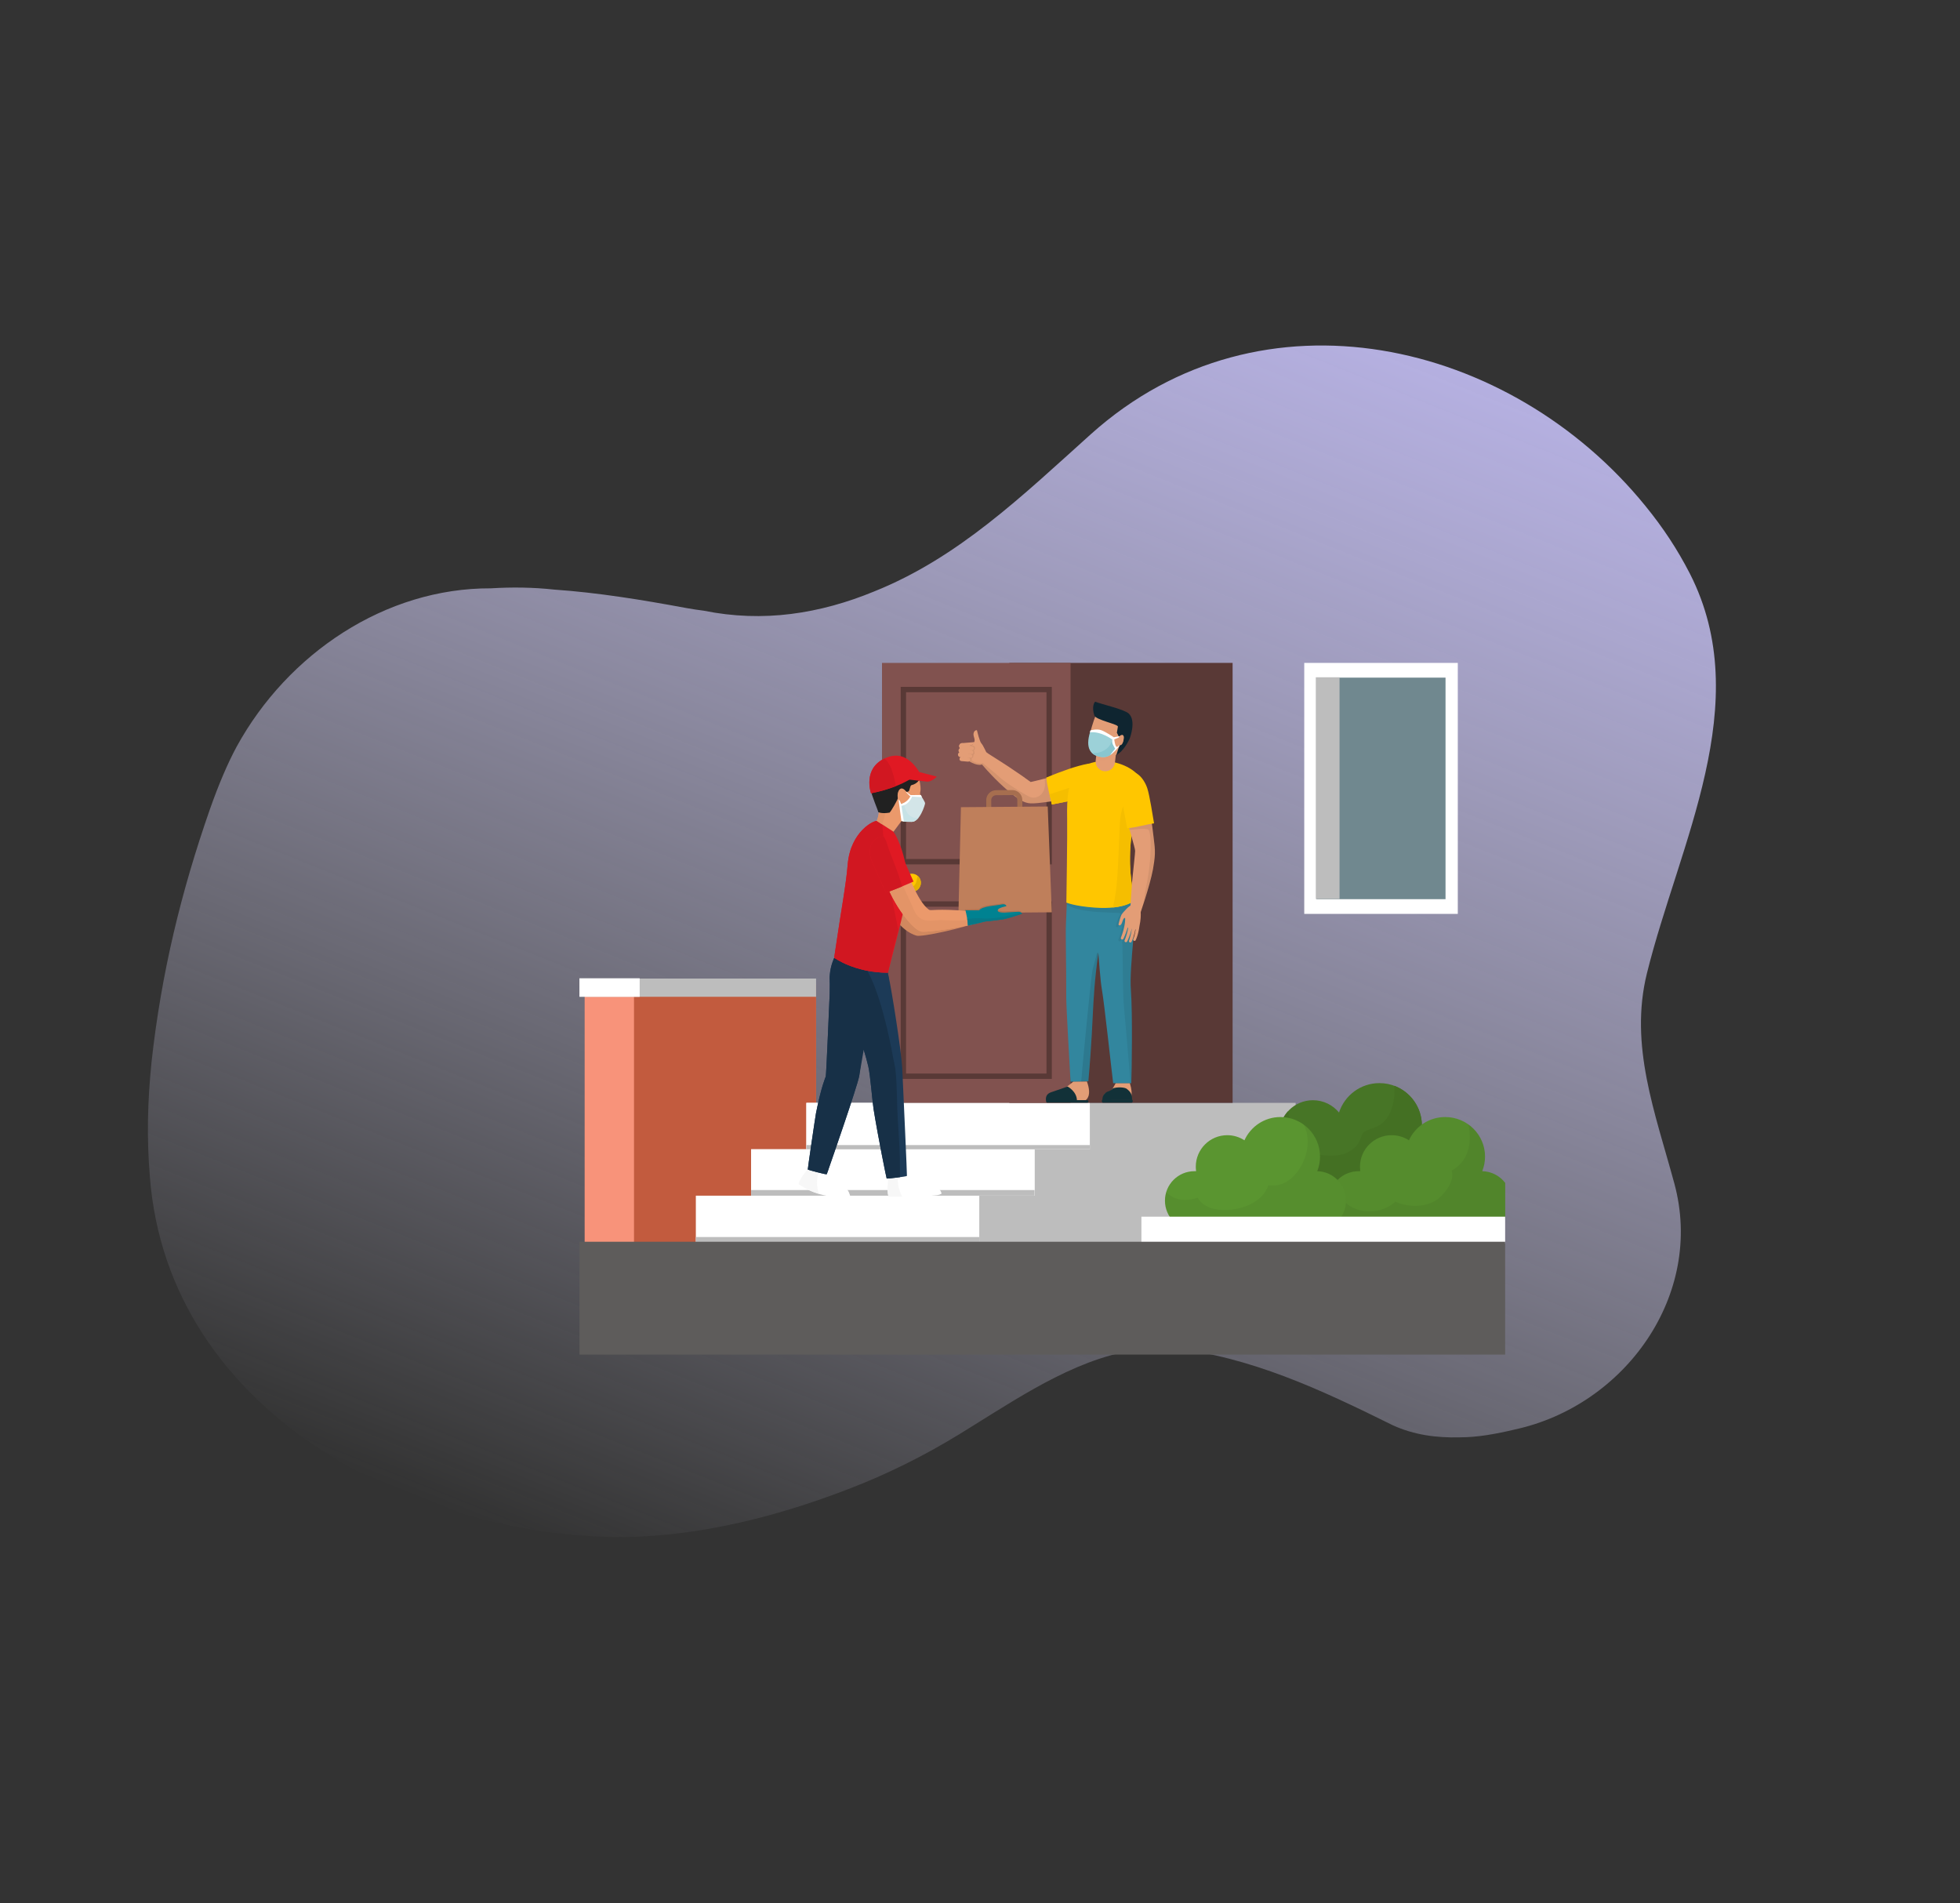 <svg width="309" height="300" viewBox="0 0 309 300" fill="none" xmlns="http://www.w3.org/2000/svg">
<rect x="0" y="0" width="309" height="300" fill="#333333" stroke="none"/>
<path d="M37.337 117.648C45.373 103.025 60.734 92.672 77.389 92.74C80.687 92.539 84.026 92.572 87.391 92.942C94.28 93.419 101.151 94.542 108.216 95.851C109.114 96.021 110.03 96.143 110.946 96.266C115.609 97.211 120.222 97.346 124.713 96.78C129.204 96.214 133.587 94.98 137.831 93.226C151.093 87.908 161.129 78.194 171.99 68.431C198.879 44.311 238.174 53.593 259.408 79.761C262.177 83.157 264.432 86.563 266.42 90.434C276.835 110.878 264.714 132.948 259.646 153.413C256.825 164.795 260.942 175.396 263.959 186.534C268.758 204.128 256.158 221.572 238.857 225.326C237.373 225.683 235.94 225.979 234.48 226.21C233.02 226.44 231.574 226.568 230.097 226.574C226.521 226.663 222.971 226.219 219.571 224.666C208.071 218.967 197.156 213.883 184.78 212.511C183.34 212.423 181.899 212.471 180.5 212.618C170.699 213.584 161.689 219.601 153.299 224.806C150.566 226.54 147.759 228.189 144.874 229.698C141.99 231.207 139.05 232.586 136.065 233.81C126.999 237.492 117.345 240.368 107.644 241.619C104.418 242.04 101.189 242.268 97.956 242.305C65.017 242.183 26.507 222.715 23.626 185.489C23.119 179.329 23.258 173.699 23.886 167.449C25.425 153.377 28.588 140.472 33.094 127.562C34.483 123.631 35.905 120.284 37.337 117.648Z" fill="url(#paint0_linear_228_3867)"/>
<path d="M128.658 155.163H92.172V195.797H128.658V155.163Z" fill="#F8937A"/>
<path d="M128.659 155.163H99.953V195.797H128.659V155.163Z" fill="#C25B3E"/>
<path d="M204.264 173.849H142.445V195.797H204.264V173.849Z" fill="#BDBDBD"/>
<path d="M154.386 188.479H109.702V195.797H154.386V188.479Z" fill="white"/>
<path d="M163.1 181.167H118.417V188.485H163.1V181.167Z" fill="white"/>
<path d="M171.81 173.849H127.126V181.167H171.81V173.849Z" fill="white"/>
<path d="M154.386 194.997H109.702V195.797H154.386V194.997Z" fill="#BDBDBD"/>
<path d="M163.1 181.167H118.417V188.485H163.1V181.167Z" fill="white"/>
<path d="M163.1 187.593H118.417V188.479H163.1V187.593Z" fill="#BDBDBD"/>
<path d="M171.81 173.849H127.126V181.167H171.81V173.849Z" fill="white"/>
<path d="M171.81 180.502H127.126V181.167H171.81V180.502Z" fill="#BDBDBD"/>
<path d="M159.118 173.847H194.324V104.494H159.118V173.847Z" fill="#593936"/>
<path d="M168.777 104.497H139.049V173.849H168.777V104.497Z" fill="#81524F"/>
<path d="M165.822 170.07H141.997V142.084H165.822V170.07ZM142.84 169.227H164.979V142.928H142.84V169.227Z" fill="#593936"/>
<path d="M165.822 136.256H141.997V108.276H165.822V136.256ZM142.84 135.413H164.979V109.119H142.84V135.413Z" fill="#593936"/>
<path d="M143.751 140.576C144.54 140.576 145.179 139.937 145.179 139.148C145.179 138.36 144.54 137.72 143.751 137.72C142.963 137.72 142.323 138.36 142.323 139.148C142.323 139.937 142.963 140.576 143.751 140.576Z" fill="#FFC600"/>
<path d="M144.681 138.059C144.656 138.207 144.619 138.348 144.57 138.49C144.551 138.699 144.502 138.908 144.428 139.111C144.244 139.604 143.819 139.936 143.277 139.862C142.773 139.795 142.44 139.407 142.379 138.921V138.914C142.379 138.908 142.379 138.908 142.379 138.902L142.354 138.878C142.336 138.964 142.33 139.056 142.33 139.148C142.33 139.936 142.97 140.576 143.758 140.576C144.545 140.576 145.185 139.936 145.185 139.148C145.179 138.711 144.982 138.324 144.681 138.059Z" fill="#E3B000"/>
<path d="M223.677 179.93C223.99 179.155 224.163 178.311 224.163 177.419C224.163 173.726 221.171 170.735 217.472 170.735C214.494 170.735 211.97 172.686 211.102 175.375C210.124 174.188 208.646 173.431 206.991 173.431C204.055 173.431 201.673 175.812 201.673 178.748C201.673 179.013 201.692 179.265 201.728 179.518C198.799 179.641 196.46 182.053 196.46 185.014V186.165C196.46 189.205 198.922 191.667 201.962 191.667H221.578C224.618 191.667 227.08 189.205 227.08 186.165V185.014C227.086 182.718 225.677 180.749 223.677 179.93Z" fill="#477526"/>
<path d="M223.677 179.93C223.99 179.155 224.163 178.311 224.163 177.419C224.163 174.551 222.353 172.101 219.811 171.153C219.891 172.501 219.774 173.874 219.27 175.111C218.919 175.979 218.414 176.717 217.645 177.253C217.115 177.622 216.482 177.813 215.885 178.028C215.798 178.059 215.712 178.096 215.632 178.127C215.552 178.157 215.571 178.139 215.608 178.121C215.503 178.164 215.361 178.262 215.306 178.293C215.177 178.361 215.06 178.441 214.943 178.527C214.912 178.558 214.881 178.594 214.851 178.631C214.875 178.601 214.9 178.564 214.931 178.533C214.851 178.545 214.715 178.927 214.684 178.995C214.801 178.736 214.635 179.13 214.61 179.185C214.481 179.518 214.352 179.862 214.167 180.17C214.038 180.386 213.884 180.589 213.718 180.773C213.663 180.835 213.601 180.89 213.533 180.939C213.3 181.118 213.25 181.155 213.386 181.056C213.361 181.075 213.33 181.099 213.306 181.118C212.93 181.413 212.542 181.635 212.099 181.813C211.367 182.103 210.548 182.164 209.767 182.158C208.505 182.158 207.145 181.967 206.105 181.198C204.978 180.373 204.369 179.191 203.846 177.936C203.476 177.043 203.193 176.102 203.076 175.154C202.209 176.102 201.673 177.364 201.673 178.748C201.673 179.013 201.692 179.265 201.728 179.518C198.799 179.641 196.46 182.053 196.46 185.014V186.165C196.46 189.205 198.922 191.667 201.962 191.667H221.578C224.618 191.667 227.08 189.205 227.08 186.165V185.014C227.086 182.718 225.677 180.749 223.677 179.93Z" fill="#447023"/>
<path d="M237.291 186.454C236.453 185.365 235.155 184.651 233.678 184.62C233.961 183.906 234.121 183.131 234.121 182.318C234.121 178.878 231.308 176.083 227.843 176.083C225.301 176.083 223.11 177.585 222.125 179.752C221.343 179.241 220.402 178.945 219.398 178.945C216.641 178.945 214.407 181.167 214.407 183.906C214.407 184.146 214.425 184.386 214.462 184.62H214.198C211.613 184.62 209.52 186.7 209.52 189.267C209.52 191.833 211.613 193.914 214.198 193.914H233.585C235.106 193.914 236.447 193.194 237.303 192.08V186.454H237.291Z" fill="#558C2D"/>
<path opacity="0.05" d="M237.291 186.454C236.454 185.365 235.156 184.651 233.678 184.62C233.962 183.906 234.122 183.131 234.122 182.318C234.122 180.213 233.069 178.348 231.463 177.222C231.623 177.874 231.715 178.551 231.721 179.228C231.727 180.576 231.389 181.998 230.558 183.081C230.078 183.709 229.493 184.183 228.841 184.515C228.915 184.731 228.958 184.971 228.958 185.223C228.952 186.073 228.533 186.897 228.034 187.568C227.542 188.239 226.945 188.898 226.213 189.316C224.372 190.356 221.91 190.282 219.978 189.421C219.368 189.993 218.63 190.406 217.811 190.664C216.808 190.984 215.731 191.027 214.697 190.83C213.743 190.646 212.709 190.202 212.05 189.47C211.152 188.467 210.998 187.211 210.924 185.937C210.056 186.78 209.515 187.956 209.515 189.261C209.515 191.827 211.607 193.908 214.192 193.908H233.58C235.1 193.908 236.442 193.187 237.297 192.073V186.454H237.291Z" fill="black"/>
<path d="M207.668 184.62C207.951 183.906 208.105 183.131 208.105 182.318C208.105 178.878 205.31 176.083 201.87 176.083C199.34 176.083 197.168 177.585 196.189 179.752C195.407 179.241 194.478 178.945 193.481 178.945C190.742 178.945 188.52 181.167 188.52 183.906C188.52 184.146 188.538 184.386 188.569 184.62H188.305C185.738 184.62 183.658 186.7 183.658 189.267C183.658 191.833 185.738 193.914 188.305 193.914H207.569C210.136 193.914 212.216 191.833 212.216 189.267C212.21 186.731 210.185 184.675 207.668 184.62Z" fill="#5A9530"/>
<path opacity="0.05" d="M207.668 184.62C207.951 183.906 208.105 183.131 208.105 182.318C208.105 180.244 207.096 178.41 205.538 177.277C205.895 177.954 206.086 178.705 206.148 179.487C206.302 181.524 205.489 183.684 204.141 185.192C203.501 185.913 202.652 186.503 201.716 186.75C201.132 186.903 200.535 186.916 199.962 186.817C199.753 187.488 199.365 188.11 198.867 188.608C197.365 190.104 195.008 190.775 192.933 190.738C191.93 190.719 190.872 190.535 190.004 190.012C189.487 189.704 189.093 189.298 188.822 188.818C187.794 189.119 186.717 189.279 185.677 189.002C184.975 188.818 184.372 188.424 183.867 187.919C183.738 188.344 183.67 188.793 183.67 189.261C183.67 191.827 185.751 193.908 188.317 193.908H207.582C210.148 193.908 212.229 191.827 212.229 189.261C212.21 186.731 210.185 184.675 207.668 184.62Z" fill="black"/>
<path d="M237.291 191.79H179.947V196.006H237.291V191.79Z" fill="white"/>
<path d="M228.865 105.654H206.585V142.903H228.865V105.654Z" fill="#70888F"/>
<path d="M229.826 144.06H205.619V104.497H229.826V144.06ZM207.545 141.74H227.893V106.817H207.545V141.74Z" fill="white"/>
<path d="M211.183 106.762H207.44V141.709H211.183V106.762Z" fill="#BDBDBD"/>
<path d="M128.659 154.252H92.302V157.126H128.659V154.252Z" fill="#BDBDBD"/>
<path d="M100.845 154.209H91.348V157.133H100.845V154.209Z" fill="white"/>
<path d="M171.643 124.98C169.488 125.694 167.205 126.149 164.952 126.432C164.146 126.531 163.297 126.66 162.478 126.636C161.401 126.599 160.429 125.86 159.616 125.22C157.721 123.724 156.034 121.939 154.458 120.111C154.317 119.945 154.071 119.736 153.978 119.533C153.929 119.428 153.929 119.502 153.991 119.404C154.138 119.176 154.403 118.973 154.588 118.776C154.686 118.671 154.785 118.567 154.889 118.462C154.92 118.431 155.025 118.284 155.068 118.271C155.105 118.265 155.191 118.345 155.222 118.376C155.443 118.536 155.653 118.702 155.88 118.85C161.241 122.223 162.324 123.195 162.49 123.269C162.546 123.294 167.211 122.106 169.593 121.459C169.821 121.398 170.049 121.336 170.276 121.275C170.369 121.25 170.473 121.189 170.529 121.238C170.615 121.318 170.646 121.626 170.676 121.736C170.861 122.358 171.046 122.986 171.23 123.607C171.372 124.057 171.507 124.518 171.643 124.98Z" fill="#E39D76"/>
<path d="M154.028 115.145C153.991 114.997 153.197 115.206 153.579 116.271C153.862 117.046 153.246 117.422 153.246 117.422C153.246 117.422 152.6 117.594 152.416 117.693C152.231 117.797 151.917 119.225 152.219 119.57C152.52 119.915 153.893 120.745 154.699 120.536C155.265 120.388 155.721 118.93 155.647 118.93C155.647 118.93 155.013 117.483 154.724 117.188C154.434 116.893 154.065 115.292 154.028 115.145Z" fill="#E39D76"/>
<path opacity="0.07" d="M171.237 123.601C171.052 122.98 170.868 122.352 170.683 121.73C170.652 121.626 170.621 121.312 170.535 121.232C170.48 121.176 170.375 121.244 170.283 121.269C170.055 121.33 169.827 121.392 169.6 121.453C168.264 121.816 166.215 122.352 164.664 122.746C164.836 123.712 164.793 124.746 163.943 125.398C163.525 125.725 162.989 125.817 162.479 125.663C162.177 125.571 161.9 125.38 161.623 125.232C161.106 124.949 160.608 124.635 160.115 124.321C159.112 123.675 158.127 123.041 157.259 122.21C156.896 121.866 154.951 120.302 154.914 120.272C154.311 120.518 153.142 119.939 153.185 119.828C153.228 119.711 153.173 119.545 153.179 119.545C153.566 119.348 153.431 119.022 153.462 118.997C153.831 118.721 153.523 118.327 153.53 118.32C153.603 118.284 153.856 117.896 153.591 117.613C153.351 117.465 152.372 117.416 151.985 117.342C151.775 117.305 151.917 119.231 152.219 119.576C152.52 119.921 153.893 120.752 154.699 120.542C154.73 120.536 154.767 120.518 154.797 120.499C156.275 122.192 157.856 123.835 159.617 125.22C160.429 125.86 161.402 126.599 162.479 126.636C163.297 126.666 164.14 126.537 164.953 126.432C167.206 126.149 169.489 125.694 171.643 124.98C171.508 124.518 171.372 124.057 171.237 123.601Z" fill="black"/>
<path d="M153.585 116.985L151.646 117.145C151.382 117.176 151.191 117.403 151.222 117.662C151.252 117.92 151.486 118.105 151.751 118.074L153.296 117.908C153.56 117.877 152.693 117.57 152.729 117.57C153.437 117.508 153.85 116.954 153.585 116.985Z" fill="#E39D76"/>
<path d="M151.726 117.139C151.462 117.12 151.234 117.317 151.216 117.576C151.197 117.834 151.4 118.056 151.665 118.074L153.216 118.24C153.591 118.302 153.714 117.723 153.21 117.643C151.813 117.416 151.726 117.139 151.726 117.139Z" fill="#E39D76"/>
<path d="M153.123 118.247L151.542 117.853C151.277 117.883 151.092 118.111 151.117 118.364C151.148 118.616 151.382 118.801 151.64 118.776L153.247 118.856C153.511 118.831 153.56 118.364 153.123 118.247Z" fill="#E39D76"/>
<path d="M152.988 118.868L151.431 118.554C151.197 118.56 151.018 118.745 151.025 118.973C151.031 119.194 151.228 119.373 151.462 119.367L153.056 119.447C153.29 119.441 153.468 119.041 152.988 118.868Z" fill="#E39D76"/>
<path d="M152.655 119.434L151.621 119.268C151.442 119.25 151.282 119.453 151.264 119.625C151.245 119.798 151.381 119.958 151.559 119.97L152.599 120.062C152.778 120.081 152.932 119.951 152.95 119.773C152.963 119.607 152.833 119.447 152.655 119.434Z" fill="#E39D76"/>
<path d="M165.218 173.474C165.372 173.449 165.519 173.437 165.673 173.437H171.139C171.268 173.344 172.185 172.747 171.354 170.476H169.243C169.243 170.476 167.046 172.341 166.184 172.421C164.849 172.544 165.089 173.474 165.089 173.474H165.218Z" fill="#E39D76"/>
<path d="M178.081 173.412C178.191 173.301 178.733 172.704 178.118 170.723H175.908C175.908 170.723 175.157 172.157 174.917 172.163C173.729 172.187 173.957 173.24 173.982 173.412H178.081Z" fill="#E39D76"/>
<path d="M177.662 171.652C177.324 171.375 176.136 171.319 175.453 171.566C175.17 171.947 174.609 172.07 174.499 172.126C173.785 172.513 173.785 173.234 173.809 173.406L178.469 173.381C178.505 172.446 178.161 172.058 177.662 171.652Z" fill="#123138"/>
<path d="M164.953 122.567C167.291 121.595 169.729 120.715 171.551 120.388C172.572 120.204 172.837 121.552 172.788 122.616C172.745 123.54 172.154 124.531 171.563 125.158C170.763 126.008 168.559 126.235 165.833 126.82C165.463 125.189 165.082 123.866 164.953 122.567Z" fill="#FFC600"/>
<path d="M172.547 120.967C172.492 121.478 172.277 121.939 171.901 122.364C171.101 123.269 169.821 123.743 168.719 124.137C168.165 124.334 167.605 124.512 167.045 124.691C166.817 124.764 166.59 124.838 166.368 124.912C166.263 124.949 166.165 124.986 166.06 125.023C166.023 125.035 165.986 125.054 165.95 125.066C165.777 125.134 165.605 125.158 165.445 125.152C165.568 125.675 165.703 126.223 165.839 126.814C168.565 126.229 170.769 126.002 171.569 125.152C172.16 124.524 172.751 123.533 172.794 122.61C172.812 122.056 172.757 121.416 172.547 120.967Z" fill="#F5BE00"/>
<path d="M168.098 157.323C168.098 158.72 168.664 168.562 168.775 170.507L171.581 170.445C172.671 158.148 171.877 158 173.785 145.968C174.086 144.054 174.597 142.675 174.942 141.265C175.293 139.862 175.527 138.927 175.527 138.927L175.533 138.902C176.019 136.945 174.843 134.963 172.911 134.471C170.972 133.978 169.009 135.166 168.522 137.123C168.467 137.351 168.43 137.597 168.418 137.819C168.418 137.819 168.362 138.804 168.289 140.281C168.215 141.752 168.122 143.715 168.049 145.678C167.975 147.636 168.11 151.642 168.098 157.323Z" fill="#32869E"/>
<path d="M175.496 170.753H178.352C178.426 168.839 178.561 159.668 178.29 156.111C177.982 152.135 179.373 144.208 178.881 140.435C178.678 138.859 172.591 141.475 172.591 141.475C172.591 141.475 173.274 153.501 173.705 155.908C174.099 158.105 175.256 168.913 175.496 170.753Z" fill="#32869E"/>
<path opacity="0.07" d="M179.306 143.297L178.974 143.198C178.992 142.546 178.986 141.936 178.962 141.382C178.488 141.45 178.014 141.505 177.534 141.549C176.29 141.666 175.047 141.666 173.804 141.659C172.561 141.653 171.317 141.616 170.08 141.512C169.471 141.456 168.837 141.425 168.234 141.315C168.209 141.819 168.209 141.967 168.185 142.527C169.846 144.035 176.063 143.789 176.555 143.943C176.592 143.955 176.629 144.017 176.666 144.127C176.561 144.251 176.487 144.349 176.457 144.392C176.235 144.731 175.927 146.017 175.927 146.017C176.112 146.331 176.389 146.079 176.543 145.586C176.58 145.463 176.66 145.174 176.801 145.045C176.832 145.377 176.857 145.765 176.875 146.208C176.857 146.306 176.838 146.405 176.814 146.497C176.789 146.596 176.764 146.7 176.74 146.799C176.715 146.897 176.691 146.996 176.66 147.088C176.635 147.18 176.604 147.273 176.58 147.359C176.555 147.445 176.524 147.525 176.5 147.599C176.45 147.746 176.401 147.87 176.37 147.956C176.352 147.999 176.34 148.03 176.334 148.054C176.321 148.079 176.321 148.091 176.321 148.091C176.278 148.196 176.327 148.313 176.426 148.362C176.53 148.411 176.66 148.368 176.709 148.263C176.709 148.263 176.715 148.251 176.727 148.227C176.74 148.202 176.752 148.171 176.777 148.122C176.82 148.036 176.869 147.913 176.937 147.759C176.943 147.968 176.949 148.177 176.949 148.393C176.931 148.43 176.924 148.46 176.912 148.485C176.906 148.504 176.9 148.516 176.9 148.516V148.522C176.863 148.608 176.887 148.707 176.955 148.762C177.023 152.363 177.004 156.973 177.214 158.905C177.244 159.207 178.168 169.553 178.192 170.747H178.358C178.432 168.833 178.568 159.662 178.297 156.105C178.149 154.191 178.395 151.359 178.635 148.522C178.635 148.516 178.642 148.516 178.642 148.51C178.642 148.51 178.648 148.497 178.66 148.473C178.672 148.442 178.691 148.411 178.709 148.362C178.728 148.313 178.752 148.257 178.777 148.19C178.802 148.122 178.826 148.048 178.857 147.968C178.882 147.888 178.912 147.796 178.943 147.703C178.974 147.611 178.999 147.506 179.023 147.402C179.048 147.297 179.072 147.186 179.097 147.076C179.116 146.965 179.146 146.854 179.165 146.737C179.183 146.608 179.214 146.479 179.226 146.349C179.226 146.331 179.232 146.319 179.232 146.3C179.663 144.294 179.306 143.297 179.306 143.297Z" fill="black"/>
<path opacity="0.1" d="M172.929 150.233C172.739 151.15 172.449 152.036 172.234 152.954C171.981 154.037 170.48 169.842 170.455 170.47L171.575 170.445C172.498 160.007 172.068 158.32 173.083 150.682C173.083 150.516 173.089 150.35 173.102 150.184C173.046 150.202 172.991 150.215 172.929 150.233Z" fill="black"/>
<path d="M178.899 141.881C178.899 141.881 177.527 143.432 172.542 143.069C169.378 142.841 168.116 142.275 168.116 142.275C168.116 142.275 168.289 131.307 168.239 129.085C168.165 125.521 168.461 123.601 169.323 122.21C169.323 122.21 170.658 119.822 174.394 119.988C176.893 120.099 179.952 121.724 179.878 123.429C179.743 126.777 176.794 132.84 178.899 141.881Z" fill="#FFC600"/>
<path d="M179.767 124.512C179.41 124.715 179.041 124.912 178.666 125.091C178.629 125.146 178.586 125.195 178.53 125.238C178.29 125.441 178.062 125.651 177.853 125.885C177.804 125.94 177.748 126.002 177.699 126.063C177.693 126.069 177.693 126.075 177.687 126.075C177.607 126.18 177.533 126.291 177.465 126.402C177.324 126.623 177.213 126.863 177.09 127.097C177.084 127.103 177.084 127.109 177.084 127.109C177.084 127.116 177.078 127.116 177.078 127.122C177.059 127.177 177.035 127.226 177.016 127.282C176.973 127.405 176.93 127.528 176.893 127.651C176.819 127.897 176.758 128.15 176.708 128.402C176.684 128.531 176.659 128.66 176.641 128.784C176.641 128.802 176.622 128.907 176.622 128.937C176.622 128.956 176.616 128.974 176.616 128.98C176.554 129.51 176.53 130.045 176.511 130.581C176.444 132.593 176.351 134.6 176.247 136.612C176.136 138.767 175.976 140.952 175.44 143.05C178.081 142.792 178.893 141.875 178.893 141.875C177.004 133.738 179.207 128.014 179.767 124.512Z" fill="#F5BE00"/>
<path d="M173.852 121.527C173.138 121.33 172.652 120.641 172.738 119.877L173.076 116.923L176.111 117.274L175.772 120.228C175.674 121.065 174.917 121.668 174.08 121.57C174 121.558 173.926 121.545 173.852 121.527Z" fill="#E39D76"/>
<g opacity="0.06">
<path opacity="0.06" d="M173.957 119.951C173.988 119.939 174.025 119.927 174.056 119.914C175.207 119.41 175.527 118.32 175.988 117.262L173.083 116.929L172.763 119.687C173.126 119.791 173.551 119.902 173.957 119.951Z" fill="black"/>
</g>
<path d="M173.065 111.969C173.065 111.969 170.997 116.603 171.908 118.32C172.492 119.428 174.917 119.822 176.234 118.794C177.552 117.772 178.025 114.621 178.025 114.621L173.065 111.969Z" fill="#E39D76"/>
<path d="M176.646 118.548C176.646 118.548 177.471 117.816 178.111 116.394C178.111 116.394 179.188 113.593 177.939 112.473C177.176 111.79 173.673 111.021 172.695 110.621C172.566 110.571 172.055 111.39 172.529 112.787C172.763 113.489 176.314 114.166 176.24 114.541C176.166 114.917 176.08 115.508 176.08 115.508L176.462 116.234C176.462 116.234 177.157 115.366 177.139 116.326C177.132 116.726 177.028 117.139 176.572 117.403C176.455 117.471 175.981 119.065 175.981 119.065L176.646 118.548Z" fill="#0F2530"/>
<path opacity="0.4" d="M174.203 117.526L172.283 116.874C172.283 116.88 172.616 119.016 174.203 117.526Z" fill="#FAF7F4"/>
<path d="M179.705 143.02L178.536 142.663C178.148 142.527 176.997 143.9 176.855 144.109C176.634 144.447 176.326 145.734 176.326 145.734C176.511 146.048 176.788 145.795 176.942 145.303C176.991 145.149 177.102 144.718 177.329 144.694C177.348 144.694 177.36 144.694 177.379 144.7C177.379 144.712 177.379 144.724 177.379 144.737C177.379 144.78 177.385 144.829 177.385 144.891C177.385 144.952 177.379 145.02 177.379 145.094C177.372 145.168 177.366 145.254 177.36 145.34C177.354 145.426 177.336 145.518 177.323 145.617C177.311 145.715 177.292 145.814 177.274 145.912C177.256 146.011 177.231 146.115 177.212 146.214C177.188 146.312 177.163 146.417 177.139 146.515C177.114 146.614 177.089 146.712 177.059 146.805C177.034 146.897 177.003 146.989 176.979 147.076C176.954 147.162 176.923 147.242 176.899 147.316C176.849 147.463 176.8 147.586 176.769 147.673C176.751 147.716 176.739 147.746 176.732 147.771C176.72 147.796 176.72 147.808 176.72 147.808C176.677 147.913 176.726 148.03 176.825 148.079C176.929 148.128 177.059 148.085 177.108 147.98C177.108 147.98 177.114 147.968 177.126 147.943C177.139 147.919 177.151 147.888 177.176 147.839C177.219 147.753 177.268 147.623 177.336 147.476C177.366 147.402 177.403 147.316 177.434 147.229C177.471 147.143 177.502 147.051 177.539 146.952C177.576 146.854 177.606 146.756 177.643 146.651C177.68 146.546 177.711 146.442 177.742 146.337C177.748 146.306 177.76 146.269 177.766 146.239L177.853 146.257C177.84 146.319 177.834 146.386 177.822 146.454C177.809 146.546 177.785 146.645 177.766 146.737C177.748 146.829 177.723 146.928 177.699 147.02C177.674 147.113 177.649 147.205 177.625 147.291C177.576 147.469 177.52 147.63 177.471 147.771C177.422 147.913 177.379 148.023 177.348 148.103C177.329 148.14 177.317 148.171 177.311 148.196C177.305 148.214 177.299 148.227 177.299 148.227V148.233C177.256 148.337 177.299 148.454 177.403 148.503C177.508 148.559 177.637 148.516 177.693 148.405C177.693 148.405 177.699 148.393 177.711 148.374C177.723 148.35 177.736 148.319 177.76 148.276C177.797 148.196 177.853 148.079 177.914 147.931C177.976 147.79 178.043 147.623 178.105 147.439C178.142 147.346 178.166 147.254 178.203 147.156C178.234 147.057 178.265 146.959 178.296 146.86C178.32 146.762 178.351 146.657 178.376 146.559C178.388 146.497 178.406 146.442 178.419 146.38H178.431C178.425 146.448 178.419 146.515 178.406 146.583C178.394 146.676 178.382 146.762 178.363 146.854C178.351 146.946 178.333 147.032 178.314 147.125C178.296 147.211 178.277 147.303 178.259 147.383C178.24 147.469 178.222 147.549 178.197 147.623C178.179 147.703 178.154 147.771 178.136 147.839C178.099 147.974 178.062 148.085 178.037 148.159C178.025 148.196 178.013 148.227 178.006 148.245C178 148.263 177.994 148.276 177.994 148.276V148.282C177.957 148.387 178.006 148.503 178.111 148.553C178.222 148.602 178.345 148.553 178.394 148.442C178.394 148.442 178.4 148.43 178.406 148.411C178.419 148.393 178.431 148.356 178.45 148.319C178.48 148.239 178.53 148.128 178.579 147.986C178.603 147.919 178.634 147.845 178.659 147.765C178.69 147.685 178.714 147.599 178.739 147.513C178.763 147.426 178.794 147.334 178.819 147.242C178.843 147.149 178.868 147.057 178.893 146.959C178.917 146.86 178.942 146.768 178.954 146.669C178.967 146.614 178.979 146.559 178.985 146.509L179.028 146.522C179.022 146.571 179.016 146.62 179.01 146.676C178.991 146.78 178.979 146.885 178.954 146.983C178.936 147.082 178.917 147.18 178.893 147.273C178.874 147.365 178.85 147.451 178.831 147.525C178.807 147.605 178.788 147.673 178.77 147.734C178.751 147.796 178.733 147.851 178.714 147.894C178.702 147.937 178.683 147.974 178.677 147.993C178.671 148.017 178.665 148.023 178.665 148.023L178.659 148.03C178.616 148.134 178.659 148.251 178.763 148.3C178.868 148.35 178.997 148.307 179.047 148.202C179.047 148.202 179.053 148.19 179.065 148.165C179.077 148.134 179.096 148.103 179.114 148.054C179.133 148.005 179.157 147.95 179.182 147.882C179.207 147.814 179.231 147.74 179.262 147.66C179.287 147.58 179.317 147.488 179.348 147.396C179.379 147.303 179.404 147.199 179.428 147.094C179.453 146.989 179.477 146.879 179.502 146.768C179.521 146.657 179.551 146.546 179.57 146.429C179.588 146.3 179.619 146.171 179.631 146.042C179.631 146.023 179.637 146.011 179.637 145.992C180.062 144.017 179.705 143.02 179.705 143.02Z" fill="#E39D76"/>
<path d="M180.616 124.795C181.207 127.19 181.614 129.651 181.884 132.101C181.983 133.012 182.106 133.701 182.069 134.625C182.044 135.351 181.897 136.323 181.767 137.037C181.306 139.555 179.57 144.675 179.49 144.7C179.416 144.718 178.204 144.3 178.173 144.269C178.118 144.201 178.401 139.745 178.462 139.142C178.702 136.779 178.955 134.508 178.955 134.138C178.955 133.597 177.915 130.538 177.521 128.359C177.404 127.707 177.293 127.054 177.188 126.402C177.151 126.162 177.034 125.829 177.065 125.583C177.077 125.454 177.034 125.54 177.127 125.491C177.305 125.392 177.638 125.392 177.835 125.349C178.198 125.275 178.555 125.208 178.918 125.134C179.472 125.017 180.044 124.906 180.616 124.795Z" fill="#E39D76"/>
<path opacity="0.07" d="M181.878 132.101C181.613 129.645 181.207 127.19 180.61 124.795C180.038 124.906 179.472 125.017 178.899 125.134C178.536 125.208 178.179 125.275 177.816 125.349C177.619 125.386 177.287 125.386 177.108 125.491C177.016 125.54 177.059 125.454 177.047 125.583C177.022 125.829 177.133 126.162 177.17 126.402C177.274 127.054 177.385 127.707 177.502 128.359C177.65 129.19 177.871 129.916 178.111 130.815C178.893 130.735 180.579 130.513 181.023 130.772C181.515 131.061 181.681 135.16 180.641 140.078C180.475 140.865 180.395 141.678 180.247 142.472C180.795 140.773 181.478 138.484 181.743 137.043C181.872 136.329 182.02 135.357 182.044 134.631C182.1 133.707 181.977 133.018 181.878 132.101Z" fill="black"/>
<path d="M171.871 115.341C171.871 115.341 173.674 115.052 175.483 116.449C175.483 116.449 175.403 117.883 175.976 117.926C175.976 117.926 175.237 119.57 173.594 119.324C171.951 119.077 171.046 117.97 171.871 115.341Z" fill="#9CD1D8"/>
<path d="M175.477 116.449C175.428 116.412 175.385 116.376 175.336 116.345C175.336 116.486 175.324 116.628 175.287 116.776C174.979 118.087 173.317 118.942 172.092 118.634C172.449 119.016 172.966 119.231 173.588 119.324C175.231 119.57 175.97 117.927 175.97 117.927C175.397 117.89 175.477 116.449 175.477 116.449Z" fill="#89C6CF"/>
<path d="M171.815 115.446L171.907 115.138C171.907 115.138 172.892 114.831 173.631 115.108C174.369 115.385 175.6 116.216 175.6 116.216L176.646 116.031L176.45 116.234L175.662 116.554C175.662 116.554 175.76 117.323 175.908 117.57C176.043 117.797 176.123 117.754 176.123 117.754L176.56 117.403L176.4 117.693C176.4 117.693 175.816 118.382 175.576 118.567C175.434 118.677 175.305 118.85 175.015 119.01L175.803 118.025C175.803 118.025 175.6 117.656 175.471 117.403C175.268 117.016 175.354 116.579 175.354 116.579C175.354 116.579 173.6 115.231 171.815 115.446Z" fill="white"/>
<path d="M176.351 116.357C176.351 116.357 176.468 115.914 176.813 115.865C177.034 115.834 177.157 116 177.176 116.172C177.194 116.345 177.077 117.693 176.431 117.446C175.779 117.2 176.351 116.357 176.351 116.357Z" fill="#E39D76"/>
<path d="M171.403 173.818H165.125C165.021 173.818 164.928 173.732 164.928 173.621C164.928 173.517 165.014 173.424 165.125 173.424H171.403C171.508 173.424 171.6 173.511 171.6 173.621C171.594 173.732 171.508 173.818 171.403 173.818Z" fill="#123138"/>
<path d="M178.382 173.818H173.908C173.803 173.818 173.717 173.732 173.717 173.627V173.498C173.717 173.394 173.803 173.307 173.908 173.307H178.382C178.487 173.307 178.573 173.394 178.573 173.498V173.627C178.573 173.732 178.487 173.818 178.382 173.818Z" fill="#123138"/>
<path d="M164.941 173.621C164.941 173.621 164.577 172.538 165.728 172.169C166.713 171.855 168.301 171.27 168.301 171.27C168.301 171.27 169.784 172.04 169.784 173.511L164.941 173.621Z" fill="#123138"/>
<path d="M177.705 130.556C177.447 129.35 176.936 126.051 176.56 125.158C176.191 124.284 176.24 123.774 176.653 122.801C177.071 121.823 178.278 121.361 179.207 121.927C180.013 122.42 180.61 123.441 180.881 124.278C181.25 125.417 181.743 128.636 181.94 129.781C180.61 129.972 179.041 130.458 177.705 130.556Z" fill="#FFC600"/>
<path d="M159.63 129.862L157.082 129.88C156.214 129.886 155.506 129.191 155.5 128.329L155.481 126.138C155.475 125.276 156.177 124.568 157.039 124.562L159.587 124.544C160.455 124.538 161.162 125.233 161.169 126.095L161.187 128.286C161.199 129.154 160.498 129.855 159.63 129.862ZM157.045 125.35C156.614 125.356 156.263 125.707 156.269 126.132L156.288 128.323C156.294 128.754 156.645 129.098 157.076 129.092L159.624 129.074C160.055 129.068 160.405 128.717 160.399 128.292L160.381 126.101C160.375 125.67 160.024 125.326 159.593 125.332L157.045 125.35Z" fill="#A66E4F"/>
<path d="M165.821 143.808L151.105 143.925L151.493 127.24L165.175 127.135L165.821 143.808Z" fill="#BF7F5B"/>
<path d="M140.094 185.446C140.094 185.446 139.75 187.397 140.07 188.64H142.236C142.236 188.64 145.098 188.683 147.363 188.443C147.64 188.412 148.034 188.412 148.446 188.154C148.446 188.154 148.2 186.861 146.692 186.861C144.71 186.861 142.71 185.44 142.415 185.046C142.113 184.652 140.094 185.446 140.094 185.446Z" fill="white"/>
<path d="M141.565 184.996C140.901 185.132 140.094 185.446 140.094 185.446C140.094 185.446 139.75 187.397 140.07 188.64H142.205C141.67 187.477 141.399 186.234 141.565 184.996Z" fill="#F7F7F7"/>
<path d="M125.889 186.646C125.889 186.646 126.111 185.63 127.397 184.276L130.247 185.015C130.247 185.015 131.035 186.19 131.613 186.738C131.847 186.96 133.392 187.255 133.65 187.624C133.915 187.994 134.057 188.622 134.057 188.622L131.73 188.683C131.73 188.689 128.585 188.585 125.889 186.646Z" fill="white"/>
<path d="M129.083 184.713L127.397 184.276C126.111 185.63 125.889 186.646 125.889 186.646C126.966 187.421 128.117 187.901 129.108 188.203C128.72 187.095 128.714 185.852 129.083 184.713Z" fill="#F7F7F7"/>
<path d="M131.515 150.991C131.515 150.991 129.225 155.712 132.85 157.804C134.98 159.035 140.457 157.466 140.457 157.466L139.897 152.401L131.515 150.991Z" fill="#1C3A57"/>
<path d="M140.046 153.705C140.556 155.878 142.126 165.855 142.243 168.397C142.471 173.456 143.012 185.163 142.981 185.359C142.963 185.47 139.855 185.827 139.787 185.784C139.75 185.76 138.445 179.334 137.725 174.878C137.51 173.536 137.202 169.468 136.894 168.138C136.587 166.809 136.174 165.498 135.756 164.193C135.036 161.959 134.254 159.737 133.441 157.534C133.294 157.127 133.14 156.727 132.992 156.321C134.962 155.718 136.931 155.121 138.901 154.518C139.178 154.438 139.769 153.785 140.046 153.705Z" fill="#1C3A57"/>
<path d="M135.454 169.628C135.146 171.302 131.01 183.199 130.709 184.042C130.585 184.387 130.487 184.756 130.339 185.089C130.284 185.212 127.366 184.399 127.348 184.362C127.323 184.307 128.53 176.06 128.647 175.456C129.471 171.284 130.173 169.726 130.185 169.689C130.272 169.314 130.709 158.666 130.801 156.666C130.832 155.933 130.807 154.586 130.838 153.859C132.887 154.075 134.992 154.912 137.042 155.127C137.325 155.152 135.559 169.043 135.454 169.628Z" fill="#1C3A57"/>
<path d="M141.861 182.547C141.812 179.894 141.541 177.254 141.455 174.601C141.412 173.259 141.399 171.917 141.326 170.576C141.289 169.929 141.239 169.283 141.166 168.637C141.153 168.557 141.147 168.471 141.135 168.385C141.129 168.366 141.104 168.237 141.104 168.212C141.079 168.058 141.049 167.898 141.018 167.745C140.956 167.431 140.882 167.123 140.821 166.809C139.147 157.577 137.22 153.989 137.214 153.964C137.19 153.909 136.605 152.708 136.272 152.197C136.186 152.062 136.137 151.908 136.131 151.76L131.521 150.985C131.521 150.985 130.696 152.69 130.819 154.506C130.813 155.226 130.819 156.118 130.801 156.666C130.715 158.666 130.272 169.314 130.185 169.689C130.179 169.726 129.471 171.284 128.647 175.456C128.53 176.06 127.323 184.307 127.348 184.362C127.366 184.399 130.284 185.212 130.339 185.089C130.487 184.756 130.585 184.387 130.709 184.042C131.004 183.199 135.14 171.302 135.454 169.628C135.497 169.406 135.792 167.683 136.168 165.473C136.439 166.354 136.691 167.24 136.9 168.132C137.208 169.456 137.516 173.524 137.731 174.872C138.451 179.328 139.756 185.753 139.793 185.778C139.83 185.803 140.987 185.686 141.892 185.563C141.861 184.559 141.88 183.55 141.861 182.547Z" fill="#173047"/>
<path d="M153.974 143.722C153.34 143.858 152.663 143.95 152.078 143.962C146.613 144.085 145.868 144.645 145.37 144.282C143.443 142.873 141.56 138.023 140.317 136.004C138.71 133.401 135.854 134.902 137.122 137.746C137.953 139.617 138.753 141.433 139.861 143.15C140.932 144.812 142.465 146.904 144.496 147.495C145.327 147.735 152.048 146.301 154.774 145.138C154.534 144.615 154.103 144.307 153.974 143.722Z" fill="#D1885F"/>
<path d="M133.639 136.3C133.368 139.623 132.685 142.922 131.509 150.966C131.509 150.966 134.679 153.324 139.984 153.336C139.984 153.336 143.111 141.457 143.13 140.306C143.191 135.536 141.455 131.862 140.858 131.117C140.557 130.742 139.209 130.065 138.329 129.437C137.972 129.172 134.076 130.957 133.639 136.3Z" fill="#E01923"/>
<path d="M161.046 143.839C161.046 143.839 161.046 143.513 160.264 143.575C160 143.593 158.455 143.648 158.455 143.648C158.455 143.648 156.978 143.722 157.347 143.156C157.55 142.848 158.658 142.738 158.658 142.738C158.658 142.738 158.455 142.294 157.839 142.43C156.886 142.645 154.904 142.614 154.362 143.291C153.919 143.304 152.829 143.353 152.14 143.353C152.116 143.353 152.128 143.488 152.097 143.488C151.808 143.488 151.205 143.501 151.143 143.501C151.315 144.233 152.565 144.916 152.589 145.661C152.589 145.673 152.589 145.686 152.589 145.692C153.537 145.483 154.516 145.267 155.304 145.052C156.098 144.966 157.563 144.812 158.129 144.713C158.947 144.566 161.046 143.839 161.046 143.839Z" fill="#AD7353"/>
<path d="M141.585 146.541C141.579 146.523 141.579 146.492 141.572 146.449C141.566 146.394 141.554 146.332 141.548 146.277C141.492 145.932 141.431 145.581 141.357 145.236C141.086 143.975 140.791 142.725 140.612 141.445C140.421 140.109 140.292 138.928 140.101 137.672C139.701 135.106 139.234 132.539 139.11 129.942C138.84 129.776 138.569 129.603 138.335 129.431C137.972 129.172 134.076 130.957 133.639 136.3C133.368 139.623 132.685 142.922 131.509 150.967C131.509 150.967 134.679 153.324 139.984 153.336C139.984 153.336 140.797 149.563 141.597 146.621C141.591 146.584 141.591 146.56 141.585 146.541Z" fill="#D11721"/>
<path d="M155.242 143.501C154.602 143.605 153.919 143.704 153.334 143.655C147.296 143.144 146.773 143.636 146.435 143.39C144.502 141.987 143.093 137.26 141.935 135.186C140.446 132.514 137.529 133.887 138.667 136.786C139.418 138.694 140.132 140.54 141.166 142.307C142.163 144.012 143.911 146.437 145.204 146.837C146.028 147.095 153.205 145.993 155.981 144.953C155.765 144.418 155.347 144.092 155.242 143.501Z" fill="#EB996B"/>
<path d="M154.441 144.769C153.094 144.99 151.715 145.138 150.348 145.107C149.696 145.089 149.038 145.046 148.385 145.033C147.85 145.027 147.326 145.113 146.797 145.138C146.145 145.169 145.492 145.064 144.969 144.658C144.526 144.319 144.243 143.827 144.028 143.322C143.947 143.144 143.874 142.959 143.8 142.774C143.794 142.768 143.787 142.75 143.781 142.731C143.763 142.688 143.738 142.639 143.732 142.621C143.591 142.313 143.449 141.999 143.307 141.691C143.024 141.082 142.741 140.473 142.452 139.869C142.2 139.34 142.316 138.768 142.827 138.435C142.981 138.337 143.166 138.294 143.357 138.294C142.84 137.094 142.378 135.955 141.947 135.186C140.458 132.514 137.54 133.887 138.679 136.786C139.43 138.694 140.144 140.54 141.178 142.307C142.175 144.012 143.923 146.437 145.215 146.837C146.04 147.095 153.217 145.993 155.992 144.953C155.925 144.793 155.845 144.652 155.759 144.51C155.315 144.609 154.878 144.695 154.441 144.769Z" fill="#E39467"/>
<path d="M139.664 140.719C141.111 140.208 142.606 139.586 144.016 138.965C144.004 138.94 141.794 133.936 141.788 133.924C141.259 132.73 140.126 131.394 138.55 132.003C136.87 132.65 136.938 134.656 137.467 135.85C137.467 135.85 139.566 140.522 139.664 140.719Z" fill="#E01923"/>
<path d="M141.671 137.949C141.4 137.174 141.104 136.41 140.803 135.647C140.723 135.45 140.643 135.247 140.569 135.05C140.532 134.958 140.495 134.872 140.464 134.779C140.446 134.73 140.372 134.533 140.427 134.675C140.28 134.299 140.138 133.93 140.021 133.548C139.929 133.247 139.836 132.939 139.726 132.638C139.72 132.613 139.59 132.348 139.689 132.539C139.652 132.471 139.621 132.398 139.584 132.33C139.547 132.262 139.51 132.194 139.473 132.127C139.461 132.108 139.289 131.862 139.43 132.041C139.381 131.979 139.338 131.911 139.301 131.85C139.067 131.856 138.821 131.899 138.556 131.997C136.876 132.644 136.944 134.65 137.473 135.844C137.473 135.844 139.572 140.522 139.67 140.719C140.514 140.417 141.375 140.085 142.218 139.734C142.021 139.143 141.874 138.534 141.671 137.949Z" fill="#D11721"/>
<path d="M144.921 122.882C144.921 122.882 145.173 123.805 145.124 124.556C145.111 124.772 145.037 125.018 145.044 125.079C145.05 125.159 145.154 125.486 145.604 126.347C145.659 126.458 145.591 126.606 145.481 126.655C145.136 126.815 145.031 126.741 145.062 126.827C145.062 126.827 144.662 129.296 144.114 129.474C143.788 129.585 142.108 129.425 142.108 129.425L140.865 131.105L138.224 129.394C138.224 129.394 138.569 128.582 138.55 127.923C138.538 127.56 138.735 126.766 138.495 126.409C138.175 125.947 140.12 122.107 140.12 122.107L144.921 122.882Z" fill="#EB996B"/>
<path d="M139.08 129.954C139.283 129.289 139.535 128.606 139.615 128.009C139.634 127.892 139.671 127.548 139.695 127.344C139.726 127.111 139.751 126.883 139.781 126.649C139.843 126.15 139.904 125.652 139.966 125.153C139.972 125.11 139.978 125.061 139.991 125.018C139.984 124.846 139.978 124.679 139.966 124.507C139.929 123.867 139.874 123.35 139.781 122.796C139.24 123.922 138.261 126.077 138.495 126.415C138.735 126.766 138.544 127.566 138.55 127.929C138.569 128.588 138.224 129.4 138.224 129.4L139.08 129.954Z" fill="#E39467"/>
<path d="M138.446 127.99C138.439 128.034 139.03 128.311 140.249 128.095C140.575 127.738 141.4 126.261 141.578 125.806C141.646 125.633 141.351 124.765 142.052 124.451C142.428 124.285 142.606 124.716 142.699 124.753C142.822 124.802 143.031 124.882 143.246 124.741C143.425 124.63 143.468 123.824 143.683 123.774C144.76 123.528 145.253 122.624 145 122.18C144.674 121.602 143.271 120.057 142.908 119.977C142.065 119.78 140.704 119.485 139.455 120.162C138.206 120.839 137.085 122.691 137.27 124.451C137.35 125.301 138.47 127.812 138.446 127.99Z" fill="#212121"/>
<path d="M139.855 119.392C142.114 118.525 143.726 119.799 144.939 121.7C144.939 121.7 143.179 123.848 137.319 125.055C137.319 125.055 135.842 120.931 139.855 119.392Z" fill="#E01923"/>
<path d="M140.754 121.867C140.674 121.59 140.575 121.319 140.471 121.048C140.464 121.042 140.464 121.03 140.458 121.017C140.428 120.956 140.397 120.888 140.366 120.82C140.311 120.703 140.249 120.593 140.181 120.482C140.107 120.359 140.034 120.236 139.954 120.119C139.954 120.119 139.904 120.051 139.874 120.014C139.843 119.977 139.806 119.934 139.8 119.922C139.689 119.799 139.578 119.682 139.455 119.565C135.959 121.214 137.326 125.055 137.326 125.055C138.92 124.729 140.212 124.329 141.246 123.922C141.092 123.233 140.957 122.544 140.754 121.867Z" fill="#D11721"/>
<path d="M143.08 122.864L146.151 123.208C146.151 123.208 146.779 123.313 147.702 122.421L144.933 121.7L143.08 122.864Z" fill="#E01923"/>
<path d="M143.85 127.554C143.85 127.554 144.668 127.72 144.89 127.609L144.791 128.126C144.791 128.126 144.182 128.145 143.85 127.554Z" fill="#F3C2A6"/>
<path d="M145.209 125.455C145.209 125.455 145.856 126.415 145.843 126.637C145.831 126.858 145.037 129.542 143.744 129.554C142.452 129.566 142.347 129.449 142.347 129.449L141.917 126.834C141.917 126.834 143.209 126.446 143.517 125.566L145.209 125.455Z" fill="#D3E5E8"/>
<path d="M143.609 128.698C142.895 128.274 142.612 127.357 142.514 126.569C142.187 126.741 141.917 126.827 141.917 126.827L142.347 129.443C142.347 129.443 142.452 129.56 143.744 129.548C144.157 129.542 144.52 129.271 144.822 128.889C144.434 128.982 144.015 128.938 143.609 128.698Z" fill="#C7E2E6"/>
<path d="M142.539 124.575L143.561 125.332L145.186 125.319L145.352 125.658L143.518 125.559L142.539 124.575Z" fill="white"/>
<path d="M141.597 125.59L142.108 129.431L142.495 129.486L142.064 126.747L141.597 125.59Z" fill="white"/>
<path d="M142.065 126.747C142.065 126.747 143.025 126.513 143.517 125.559L143.8 125.566C143.8 125.566 143.314 126.932 141.997 127.037L142.065 126.747Z" fill="white"/>
<path d="M142.853 124.79C142.853 124.79 142.36 124.015 141.874 124.396C141.388 124.784 141.332 126.237 142.022 126.212C142.557 126.2 142.853 124.79 142.853 124.79Z" fill="#EB996B"/>
<path d="M161.102 144.042C161.102 144.042 161.04 143.735 160.566 143.728C160.302 143.722 158.455 143.858 158.455 143.858C158.455 143.858 156.978 143.932 157.347 143.365C157.55 143.058 158.671 142.842 158.671 142.842C158.671 142.842 158.554 142.43 157.932 142.565C156.978 142.781 154.898 142.817 154.362 143.501C153.513 143.519 152.442 143.495 152.208 143.488C152.38 144.221 152.571 145.119 152.596 145.864C152.596 145.876 152.596 145.889 152.596 145.895C153.544 145.686 154.522 145.47 155.31 145.255C156.104 145.169 157.569 145.015 158.135 144.916C158.948 144.781 161.102 144.042 161.102 144.042Z" fill="#008291"/>
<path d="M160.979 143.858C159.865 144.172 158.726 144.424 157.581 144.609C156.769 144.738 155.956 144.806 155.132 144.781C154.744 144.769 154.356 144.744 153.968 144.744C153.765 144.744 153.562 144.75 153.359 144.762C153.304 144.769 153.248 144.769 153.193 144.775C153.23 144.775 152.996 144.812 152.996 144.812C152.818 144.849 152.639 144.842 152.479 144.806C152.541 145.169 152.584 145.532 152.596 145.87C152.596 145.883 152.596 145.895 152.596 145.901C153.544 145.692 154.522 145.476 155.31 145.261C156.104 145.175 157.569 145.021 158.135 144.922C158.948 144.787 161.108 144.048 161.108 144.048C161.108 144.048 161.083 143.944 160.979 143.858Z" fill="#077887"/>
<path d="M237.291 195.742H91.36V213.529H237.291V195.742Z" fill="#5E5C5B"/>
<defs>
<linearGradient id="paint0_linear_228_3867" x1="196.554" y1="45.072" x2="112.41" y2="254.928" gradientUnits="userSpaceOnUse">
<stop stop-color="#B5B0E1"/>
<stop offset="1" stop-color="#E8E6FF" stop-opacity="0"/>
</linearGradient>
</defs>
</svg>
